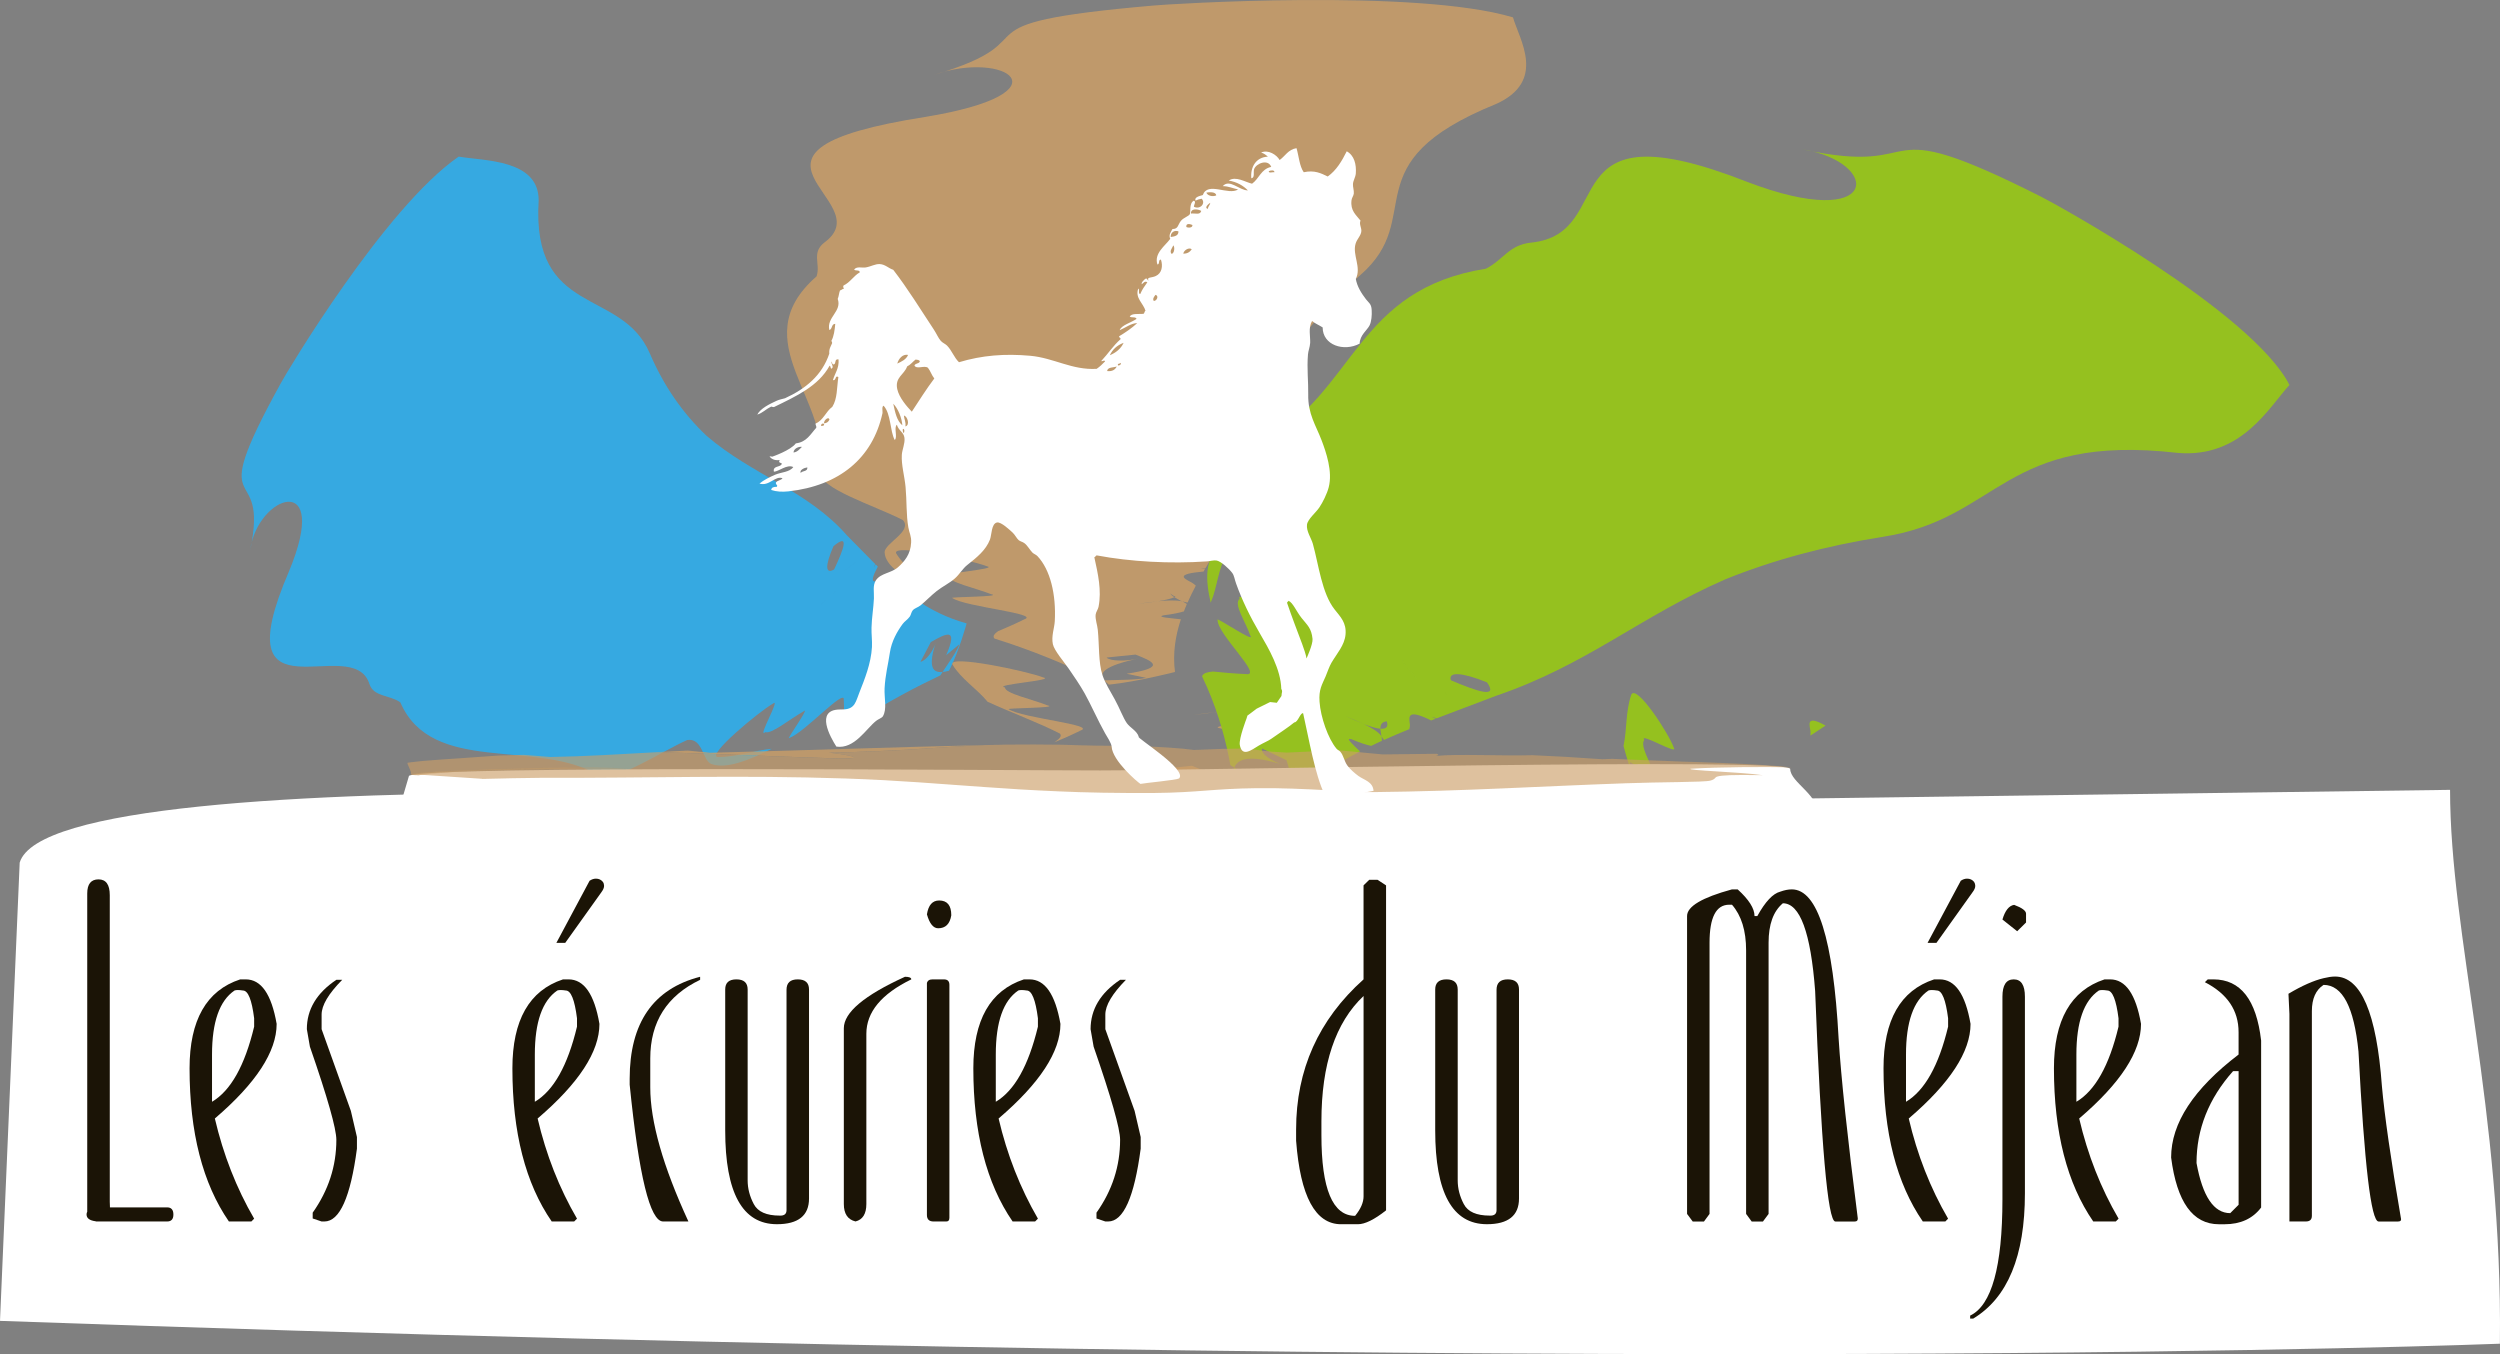 <?xml version="1.0" encoding="utf-8"?>
<!-- Generator: Adobe Illustrator 16.0.0, SVG Export Plug-In . SVG Version: 6.00 Build 0)  -->
<!DOCTYPE svg PUBLIC "-//W3C//DTD SVG 1.1//EN" "http://www.w3.org/Graphics/SVG/1.1/DTD/svg11.dtd">
<svg version="1.1" id="Calque_1" xmlns="http://www.w3.org/2000/svg" xmlns:xlink="http://www.w3.org/1999/xlink" x="0px" y="0px"
	 width="120px" height="65px" viewBox="0 14.813 120 65" enable-background="new 0 14.813 120 65" xml:space="preserve">
<rect x="0" y="14.813" width="120" height="65" fill="#808080" stroke="none"/>
<g>
	<path fill="#FFFFFF" d="M59.321,53.507c-8.288,0-56.762-2.669-58.376,2.711L0,78.215c77.928,2.771,119.995,1.096,119.995,1.096
		c0.134-11.187-2.39-19.616-2.392-26.585"/>
	<path fill="#36A9E1" d="M46.397,44.736c-0.952-0.263-1.735-0.665-2.435-1.147c-0.314,0.326-0.649,0.713-0.585,0.475
		c0.157-0.338,0.234-0.559,0.262-0.713c-0.101-0.072-0.197-0.146-0.294-0.227c-0.072,0.023-0.147,0.059-0.226,0.092l-0.011,0.009
		c-0.212,0.179-0.389,0.46-0.537,0.743c-0.088,0.204-0.203,0.443-0.335,0.692c0.082-0.159,0.192-0.423,0.335-0.692
		c0.107-0.25,0.17-0.454,0.17-0.582c-0.189,0.069-0.35,0.093-0.394-0.059c0.281-0.16,0.395-0.119,0.394,0.059
		c0.122-0.049,0.25-0.111,0.378-0.171l0.174-0.138c-0.22-0.183-0.43-0.371-0.642-0.565c-0.096,0.024-0.183,0.042-0.275,0.081
		c-0.371,0.167-0.735,0.334-0.241-0.583c-0.034-0.031-0.074-0.07-0.106-0.109l-0.085,0.172c0.016-0.063,0.039-0.129,0.062-0.189
		l-0.457-0.463c-0.374,0.287-0.814,0.658-1.136,0.862l0.496-0.946c-0.374,0.427-0.668,0.693-0.87,0.808
		c-0.268,0.578-0.589,1.207-0.755,1.61c-0.497,0.948,1.595-1.682,0.552,0.07c1.044-1.752-1.049,0.878-0.552-0.07
		c0.167-0.401,0.488-1.032,0.755-1.61c-0.421,0.248-0.449-0.166-0.031-1.116c0.793-0.662,0.486,0.148,0.031,1.116
		c0.203-0.114,0.496-0.381,0.87-0.808l-0.496,0.946c0.321-0.204,0.762-0.575,1.136-0.862l-0.906-0.921
		c-1.888-2.15-4.522-2.874-6.721-4.762c-1.147-1.083-2.059-2.394-2.738-3.978c-1.361-3.151-5.674-1.72-5.329-7.314
		c0.024-1.998-2.641-1.906-3.838-2.116c-3.55,2.442-8.293,10.411-8.534,10.869c-3.798,6.879-0.517,3.498-1.474,8.016
		c0.344-2.643,3.908-3.884,1.857,1.035c-3.212,7.461,3.061,2.873,3.865,5.391c0.202,0.629,0.969,0.521,1.485,0.885
		c1.522,3.516,6.542,1.724,9.511,3.499c0.901,0.311,2.864-1.061,4.26-1.693c0.766-0.104,0.72,0.993,1.166,1.156
		c0.706,0.244,1.755-0.159,2.892-0.734c-0.876,0.088-1.69,0.395-2.596,0.398c-0.558-0.068,1.971-2.175,2.648-2.563
		c0.42-0.348-0.787,1.719-0.362,1.366c0.292,0.105,1.138-0.598,1.816-0.985c0.42-0.349-0.875,1.438-0.665,1.264
		c0.719-0.245,2.69-2.42,2.615-1.828c0.02,0.347,0.011,0.692-0.001,1.035c0.047,0.144,0.104,0.265,0.279,0.242l0.555-0.365
		c0.328-0.567,0.782-1.249,1.243-1.932c0.046,0.141-0.079,0.597-0.034,0.737c-0.044-0.141,0.08-0.598,0.034-0.737
		c-0.461,0.685-0.916,1.364-1.243,1.932c1.317-0.837,2.647-1.542,3.804-2.088l0.105-0.163c-0.485,0.049-0.715-0.242-0.307-1.469
		c-0.122,0.452-0.498,0.942-0.754,0.98l0.497-0.945c0.681-0.385,1.355-0.773,0.735,0.629l0.635-0.525
		c-0.081,0.284-0.485,0.846-0.806,1.331c0.093-0.007,0.2-0.03,0.311-0.063C46.043,46.06,46.397,44.736,46.397,44.736z"/>
	<path fill="#36A9E1" d="M22.089,47.601c0.076,0.008,0.14,0.03,0.208,0.052l-0.004-0.624C21.455,47.552,21.771,47.576,22.089,47.601
		z"/>
	<g opacity="0.85">
		<path fill="#CA9E67" d="M59.391,49.871c0.037-0.127,0.087-0.256,0.139-0.383c-0.199,0.066-0.508,0.129-0.995,0.193
			C58.214,49.768,58.834,49.809,59.391,49.871z"/>
		<path fill="#CA9E67" d="M59.675,49.135c0.01-0.022,0.023-0.046,0.029-0.066c-0.08-0.023-0.166-0.042-0.25-0.058
			C59.539,49.051,59.612,49.094,59.675,49.135z"/>
		<path fill="#CA9E67" d="M58.958,48.473c-0.155,0.119-0.061,0.229,0.117,0.34C59.285,48.715,59.292,48.602,58.958,48.473z"/>
		<path fill="#CA9E67" d="M58.28,49.003c0.416-0.041,0.849-0.064,1.164,0.003c0.003,0.002,0.003,0.002,0.009,0.005
			c-0.134-0.067-0.271-0.132-0.378-0.198C58.914,48.881,58.635,48.945,58.28,49.003z"/>
		<path fill="#CA9E67" d="M58.28,49.003c-0.399,0.039-0.774,0.104-1.006,0.128C57.642,49.094,57.986,49.049,58.28,49.003z"/>
		<path fill="#CA9E67" d="M48.428,48.86c-0.311-0.066,2.479-0.058,1.854-0.189c-0.784-0.309-2.039-0.569-2.044-0.86
			c-0.628-0.131,2.467-0.348,1.842-0.479c-0.787-0.309-4.538-1.098-4.367-0.629c0.42,0.705,1.173,1.162,1.691,1.795
			c1.122,0.514,2.458,1.006,3.471,1.527c0.13,0.148-0.083,0.285-0.273,0.423c0.435-0.18,0.863-0.369,1.271-0.573
			C52.642,49.602,49.066,49.282,48.428,48.86z"/>
		<path fill="#CA9E67" d="M57.718,52.686l-0.938-0.196c2.005-0.299,1.217-0.611,0.43-0.92l-1.387,0.143
			c0.16,0.177,0.938,0.195,1.546,0.038c-1.693,0.365-1.949,0.708-1.664,1.059C56.46,52.785,57.332,52.787,57.718,52.686z"/>
		<path fill="#CA9E67" d="M55.933,53.011c-0.089-0.066-0.167-0.133-0.227-0.202l-0.243,0.01l0.403,0.201L55.933,53.011z"/>
		<path fill="#CA9E67" d="M56.399,47.068c-0.114-0.882,0.016-1.718,0.283-2.528c-0.543-0.062-1.174-0.104-0.849-0.189
			c0.486-0.063,0.791-0.129,0.993-0.191c0.045-0.12,0.092-0.238,0.142-0.355c-0.06-0.042-0.136-0.084-0.218-0.125l-0.013-0.004
			c-0.317-0.066-0.745-0.045-1.157-0.002c-0.296,0.047-0.641,0.09-1.009,0.125c0.234-0.021,0.605-0.084,1.009-0.125
			c0.352-0.059,0.631-0.121,0.789-0.194c-0.174-0.107-0.275-0.221-0.114-0.337c0.33,0.127,0.33,0.242,0.114,0.337
			c0.111,0.068,0.251,0.134,0.381,0.2l0.253,0.057c0.118-0.271,0.254-0.542,0.396-0.813c-0.072-0.059-0.136-0.119-0.231-0.167
			c-0.375-0.194-0.748-0.39,0.606-0.511c0.021-0.05,0.051-0.1,0.084-0.149l-0.25,0.029c0.085-0.023,0.175-0.041,0.264-0.053
			l0.354-0.615c-0.525-0.131-1.186-0.268-1.583-0.402l1.389-0.143c-0.697-0.051-1.157-0.129-1.391-0.224
			C55.81,40.803,54.89,40.903,54.319,41c-1.392,0.141,2.799,0.3,0.171,0.468c2.628-0.168-1.563-0.327-0.171-0.468
			c0.571-0.097,1.491-0.197,2.325-0.312c-0.498-0.19-0.003-0.443,1.357-0.647c1.18,0.247,0.038,0.46-1.357,0.647
			c0.235,0.095,0.694,0.173,1.391,0.224l-1.389,0.143c0.397,0.135,1.057,0.271,1.583,0.402l0.714-1.218
			c1.764-2.662,1.435-5.113,2.734-7.871c0.799-1.496,1.988-2.932,3.613-4.346c3.239-2.812-0.509-5.365,6.513-8.215
			c2.459-1.096,1.119-3.111,0.821-4.159c-4.634-1.394-16.599-0.638-17.275-0.568c-10.193,0.889-4.526,1.55-10.511,3.326
			c3.396-1.208,6.566,0.867-0.416,2.018c-10.634,1.665-2.111,3.978-4.822,6.006c-0.683,0.506-0.198,1.042-0.405,1.649
			c-3.607,3.14,0.911,6.039,0.103,9.334c0.034,0.872,2.622,1.632,4.042,2.364c0.483,0.535-0.885,1.112-0.878,1.548
			c0.028,0.685,1.008,1.273,2.238,1.836c-0.512-0.632-1.265-1.091-1.688-1.794c-0.174-0.47,3.574,0.316,4.363,0.627
			c0.625,0.133-2.469,0.349-1.842,0.481c0.006,0.289,1.258,0.553,2.046,0.859c0.623,0.133-2.167,0.123-1.857,0.19
			c0.634,0.423,4.216,0.741,3.451,1.015c-0.412,0.205-0.844,0.392-1.271,0.574c-0.151,0.115-0.275,0.228-0.167,0.35l0.706,0.229
			c0.852-0.064,1.892-0.09,2.944-0.113c-0.151,0.113-0.768,0.271-0.923,0.387c0.155-0.115,0.77-0.273,0.923-0.387
			c-1.053,0.023-2.092,0.049-2.944,0.113c1.638,0.555,3.112,1.193,4.317,1.789l0.249-0.01c-0.286-0.349-0.033-0.69,1.661-1.057
			c-0.611,0.158-1.389,0.139-1.554-0.039l1.392-0.142c0.788,0.31,1.576,0.619-0.43,0.919l0.938,0.197
			c-0.387,0.101-1.263,0.098-2.007,0.12c0.05,0.068,0.133,0.138,0.221,0.207C54.614,47.532,56.399,47.068,56.399,47.068z"/>
		<path fill="#CA9E67" d="M56.45,43.472c0.092,0.045,0.155,0.105,0.226,0.167l0.377-0.681C55.7,43.081,56.076,43.276,56.45,43.472z"
			/>
	</g>
	<path fill="#95C11F" d="M78.24,51.423c-0.128-0.202,1.468,1.049,1.21,0.647c-0.22-0.646-0.742-1.454-0.527-1.738
		c-0.265-0.402,1.679,0.77,1.418,0.368c-0.221-0.647-1.785-3.066-2.039-2.545c-0.286,0.859-0.197,1.632-0.373,2.464
		c0.261,0.987,0.658,2.048,0.85,3c-0.034,0.201-0.263,0.238-0.475,0.282c0.385,0.021,0.771,0.032,1.162,0.02
		C80.111,54.003,78.293,52.108,78.24,51.423z"/>
	<path fill="#95C11F" d="M62.186,52.973c0.921-0.839,1.969-1.507,3.094-2.092c-0.329-0.322-0.741-0.674-0.404-0.585
		c0.425,0.181,0.721,0.275,0.942,0.319c0.168-0.082,0.339-0.166,0.513-0.242c0.001-0.067-0.008-0.142-0.019-0.218l-0.007-0.01
		c-0.151-0.216-0.491-0.41-0.841-0.577c-0.267-0.104-0.568-0.239-0.878-0.386c0.197,0.093,0.538,0.226,0.878,0.386
		c0.322,0.123,0.6,0.21,0.795,0.224c-0.002-0.182,0.053-0.332,0.305-0.354c0.093,0.273-0.033,0.372-0.305,0.354
		c0.003,0.113,0.032,0.24,0.053,0.365l0.118,0.174c0.398-0.181,0.806-0.354,1.217-0.519c0.017-0.09,0.04-0.174,0.023-0.262
		c-0.05-0.359-0.101-0.716,1.026-0.155c0.072-0.03,0.146-0.061,0.225-0.083l-0.213-0.099c0.087,0.02,0.175,0.05,0.254,0.079
		l0.965-0.367c-0.238-0.373-0.565-0.82-0.698-1.135l1.175,0.563c-0.445-0.393-0.695-0.69-0.762-0.887
		c-0.733-0.315-1.522-0.679-2.049-0.878c-1.176-0.564,1.696,1.648-0.41,0.498c2.106,1.15-0.769-1.063,0.41-0.498
		c0.524,0.197,1.315,0.563,2.049,0.878c-0.141-0.417,0.506-0.394,1.731,0.098c0.575,0.803-0.497,0.426-1.731-0.098
		c0.066,0.195,0.316,0.494,0.762,0.887l-1.175-0.563c0.133,0.314,0.46,0.762,0.698,1.135l1.907-0.722
		c4.326-1.474,6.884-3.793,10.984-5.584c2.29-0.925,4.797-1.604,7.594-2.044c5.574-0.878,5.755-4.982,14.132-4.022
		c3.047,0.253,4.365-2.191,5.349-3.261c-1.789-3.523-11.377-8.774-11.943-9.049c-8.449-4.261-5.075-0.873-11.464-2.268
		c3.857,0.616,3.796,4.015-2.609,1.573c-9.653-3.793-6.085,2.466-10.378,2.91c-1.076,0.109-1.331,0.823-2.177,1.253
		c-6.214,0.984-6.232,5.779-10.584,8.283c-0.969,0.788,0.054,2.738,0.247,4.086c-0.26,0.711-1.912,0.544-2.408,0.932
		c-0.761,0.618-0.719,1.622-0.464,2.729c0.348-0.812,0.321-1.589,0.819-2.419c0.408-0.501,2.246,2.05,2.465,2.712
		c0.307,0.426-2.198-0.914-1.89-0.486c-0.323,0.258,0.285,1.109,0.506,1.771c0.305,0.425-1.719-0.961-1.57-0.752
		c-0.018,0.688,2.229,2.736,1.359,2.601c-0.533-0.021-1.062-0.07-1.581-0.122c-0.243,0.025-0.464,0.066-0.523,0.227l0.25,0.548
		c0.695,0.368,1.483,0.86,2.279,1.36c-0.239,0.023-0.872-0.142-1.113-0.117c0.241-0.025,0.874,0.141,1.113,0.117
		c-0.796-0.5-1.584-0.992-2.279-1.36c0.565,1.301,0.91,2.597,1.109,3.717l0.188,0.117c0.19-0.452,0.768-0.627,2.421-0.111
		c-0.63-0.168-1.174-0.565-1.089-0.805l1.173,0.564c0.22,0.665,0.442,1.327-1.364,0.597l0.456,0.641
		c-0.394-0.104-1.027-0.539-1.598-0.886c-0.042,0.083-0.06,0.184-0.073,0.289C60.351,52.497,62.186,52.973,62.186,52.973z"/>
	<path fill="#95C11F" d="M86.896,49.861c0.018,0.086,0.011,0.169,0.004,0.261l0.727-0.481C86.754,49.156,86.825,49.51,86.896,49.861
		z"/>
	<path fill="#FFFFFF" d="M19.632,52.051c0.917-0.509,28.467-0.257,33.177-0.257c4.304,0,33.121-0.629,33.121-0.072
		c0.003,0.656,1.436,1.256,1.364,2.312c0,0-24.267,0.322-68.199-0.158"/>
	<g opacity="0.8">
		<path fill="#CA9E67" d="M33.016,50.84c-0.513,0.023-0.995,0.049-1.466,0.075c2.705,0.072,5.128,0.196,8.722,0.305
			c1.356,0.023,0.585-0.168-0.477-0.278c3.793-0.084,5.075-0.266,7.498-0.367c-4.344,0.099-8.901,0.261-13.215,0.371L33.016,50.84z"
			/>
		<path opacity="0.7" fill="#CA9E67" enable-background="new    " d="M20.098,52.023c0.098-0.018,0.199-0.028,0.303-0.04
			c0.206-0.021,0.416-0.041,0.629-0.06c0.421-0.035,0.846-0.064,1.27-0.091c0.123-0.025,0.35-0.049,0.611-0.064
			c-0.532,0.016-1.065,0.036-1.592,0.064c-0.267,0.013-0.529,0.026-0.792,0.049c-0.13,0.01-0.26,0.021-0.392,0.035
			c-0.124,0.016-0.258,0.031-0.361,0.063c-0.011,0.002-0.02,0.007-0.027,0.012l-0.038,0.018"/>
		<path opacity="0.7" fill="#CA9E67" enable-background="new    " d="M19.815,52.03"/>
		<path opacity="0.8" fill="#CA9E67" enable-background="new    " d="M19.705,51.968c0.112-0.029-0.206-0.531-0.14-0.543
			c0.064-0.01,0.118-0.02,0.171-0.025c0.205-0.026,0.369-0.044,0.532-0.059c0.646-0.058,1.235-0.092,1.84-0.133l1.816-0.129
			l1.23-0.033l1.264,0.103c1.734-0.029,3.317-0.135,5.128-0.232c2.705,0.071,5.128,0.196,8.722,0.305
			c1.355,0.022,0.585-0.168-0.476-0.279c3.792-0.082,5.074-0.265,7.498-0.366l1.026-0.023c0.841-0.012,1.738-0.005,2.656,0.005
			c0.502,0.019,1.048,0.034,1.622,0.044c0.567,0.008,1.176,0.01,1.81,0.01c1.231,0.047,2.286,0.108,2.913,0.198
			c0.884-0.043,1.794-0.068,2.63-0.076c0.347,0.078,0.781,0.153,1.82,0.202l2.467-0.115l2.131,0.203
			c0.971-0.016,1.825-0.025,2.598-0.031c0.099,0.029,0.103,0.064-0.033,0.103c0.961-0.106,3.297,0.009,4.635-0.035
			c1.062,0.044,2.108,0.105,3.354,0.195l0.472-0.02c0.809,0.037,1.674,0.068,2.575,0.1c0.462,0.024,0.984,0.041,1.549,0.056
			c0.72,0.025,1.448,0.052,2.182,0.088c0.365,0.019,0.731,0.038,1.104,0.065l0.278,0.019l0.301,0.023
			c0.214,0.02,0.424,0.039,0.63,0.073c-0.341-0.024-0.79-0.027-1.16-0.029c-0.396,0-0.821,0.002-1.254,0.005
			c-0.862,0.012-1.747,0.029-2.435,0.075c-0.293,0.081,2.416,0.156,3.445,0.31c-1.479-0.03-1.967,0.009-2.151,0.059
			c-0.184,0.05-0.069,0.123-0.365,0.203c-0.287,0.079-2.446,0.064-4.086,0.127c-4.179,0.147-7.666,0.374-12.011,0.422
			c-0.82,0.035-3.478-0.217-5.652-0.188c-2.176,0.026-2.75,0.208-4.925,0.231c-0.885,0.005-1.695,0-2.474-0.013
			c-0.775-0.013-1.471-0.035-2.135-0.065c-1.318-0.055-2.465-0.129-3.55-0.207c-2.172-0.149-4.103-0.324-6.662-0.41
			c-5.117-0.173-9.232-0.018-14.623-0.033c-0.88,0.009-1.808,0.025-2.761,0.052c-0.477,0.014,0.481-0.021,0,0"/>
		<line fill="none" x1="19.799" y1="52.019" x2="19.811" y2="52.025"/>
		<path opacity="0.8" fill="#CA9E67" enable-background="new    " d="M19.815,52.03"/>
		<path opacity="0.8" fill="#CA9E67" enable-background="new    " d="M19.71,52.009l0.038-0.018c0.007-0.005,0.016-0.01,0.027-0.012
			c0.101-0.03,0.236-0.047,0.361-0.063c0.131-0.016,0.261-0.025,0.392-0.035c0.262-0.022,0.525-0.036,0.792-0.049
			c0.528-0.027,1.06-0.049,1.592-0.064c0.681-0.047,1.532-0.063,0.964-0.029c0,0,1.16-0.052,2.518-0.075
			c1.361-0.025,2.92-0.025,3.72,0.05c-1.354-0.01-2.577-0.008-3.833,0.012c-1.255,0.023-2.549,0.055-4.04,0.122
			c0.015-0.005,0.038-0.01,0.059-0.015c-0.424,0.028-0.849,0.058-1.27,0.091c-0.213,0.02-0.423,0.038-0.629,0.062
			c-0.104,0.011-0.207,0.023-0.303,0.038"/>
	</g>
	<path fill="#FFFFFF" d="M40.512,48.864c0.536-0.028,0.567-0.387,0.746-0.83c0.237-0.603,0.551-1.365,0.596-2.164
		c0.015-0.313-0.03-0.619-0.021-0.93c0.011-0.476,0.095-0.949,0.115-1.4c0.013-0.313-0.067-0.627,0.095-0.872
		c0.241-0.355,0.733-0.333,1.071-0.636c0.294-0.265,0.594-0.605,0.62-1.175c0.017-0.309-0.085-0.451-0.133-0.726
		c-0.107-0.594-0.072-1.279-0.134-1.944c-0.05-0.529-0.208-1.053-0.18-1.538c0.012-0.244,0.161-0.55,0.127-0.817
		c-0.032-0.279-0.285-0.343-0.364-0.631c-0.159,0.129,0.049,0.603-0.104,0.732c-0.232-0.438-0.175-1.258-0.534-1.646
		c-0.093,0.047-0.045,0.223-0.051,0.35c-0.472,2.174-2.079,3.495-4.521,3.762c-0.294,0.032-0.578,0.016-0.822-0.067
		c0.011-0.121,0.117-0.157,0.261-0.15c0.084-0.088-0.06-0.091-0.035-0.206c0.063-0.108,0.248-0.102,0.317-0.208
		c-0.359-0.136-0.638,0.405-1.107,0.256c0.206-0.17,0.496-0.313,0.752-0.424c0.299-0.128,0.693-0.118,0.872-0.368
		c-0.303-0.15-0.697,0.217-0.932,0.223c-0.059-0.292,0.282-0.202,0.37-0.355c0.064-0.103-0.201-0.023-0.091-0.203
		c-0.359,0.047-0.481-0.17-0.481-0.17l0,0l0,0l0.006-0.012l0.12,0.018c0,0,0.883-0.301,1.13-0.638
		c0.526-0.062,0.705-0.45,0.98-0.747c0.021-0.104-0.045-0.112-0.033-0.203c0.38-0.161,0.489-0.578,0.803-0.803
		c0.249-0.396,0.211-0.899,0.291-1.431c-0.175-0.103-0.083,0.178-0.261,0.15c0.09-0.33,0.3-0.551,0.271-0.994
		c-0.21-0.047-0.105,0.203-0.228,0.24c-0.082,0.005-0.086-0.071-0.092-0.144c-0.083,0.096,0.134,0.255-0.02,0.349
		c-0.063-0.017-0.025-0.134-0.092-0.142c-0.541,0.986-1.614,1.466-2.657,1.977c-0.1,0.026-0.124-0.05-0.174,0.002
		c-0.232,0.105-0.38,0.288-0.639,0.365c0.152-0.294,0.582-0.504,0.925-0.662c0.124-0.056,0.273-0.088,0.407-0.123
		c0.985-0.452,1.771-1.09,2.125-2.139c-0.022-0.227,0.071-0.35,0.134-0.5c0.01-0.06-0.022-0.074-0.034-0.115
		c0.122-0.215,0.157-0.515,0.187-0.817c-0.195,0.002-0.13,0.253-0.286,0.297c-0.139-0.617,0.618-0.897,0.403-1.494
		c0.054-0.121,0.06-0.285,0.11-0.409c0.063,0,0.158-0.113,0.175-0.063c0.035-0.044-0.054-0.064-0.006-0.172
		c0.323-0.15,0.478-0.459,0.78-0.63c0.002-0.141-0.217-0.052-0.271-0.138c0.137-0.167,0.369-0.067,0.558-0.099
		c0.247-0.041,0.455-0.173,0.672-0.161c0.27,0.017,0.411,0.197,0.648,0.275c0.698,0.905,1.294,1.878,1.947,2.867
		c0.123,0.185,0.214,0.405,0.334,0.543c0.082,0.095,0.215,0.142,0.299,0.226c0.238,0.241,0.332,0.567,0.575,0.8
		c1.101-0.333,2.203-0.42,3.428-0.309c1.124,0.103,2.003,0.697,3.18,0.626c0.155-0.104,0.279-0.229,0.404-0.358
		c-0.018-0.095-0.187,0.041-0.178-0.024c0.318-0.338,0.57-0.732,0.918-1.038c0.021-0.091-0.08-0.055-0.063-0.145
		c0.315-0.188,0.608-0.391,0.866-0.629c-0.283-0.002-0.573,0.229-0.842,0.338c0.086-0.245,0.556-0.361,0.808-0.541
		c-0.03-0.119-0.247-0.041-0.325-0.112c0.087-0.163,0.401-0.113,0.642-0.129c0.081-0.011,0.05-0.124,0.115-0.147
		c-0.099-0.355-0.516-0.619-0.347-1.067c0.084,0.033-0.026,0.265,0.096,0.259c0.086-0.212,0.214-0.385,0.339-0.561
		c-0.111-0.083-0.202,0.041-0.264,0.094c-0.047-0.076,0.104-0.209,0.171-0.264c0.116-0.042,0.073,0.081,0.15,0.081
		c-0.101-0.171,0.143-0.115,0.348-0.212c0.294-0.135,0.35-0.476,0.248-0.788c-0.144-0.003-0.041,0.226-0.17,0.235
		c-0.171-0.541,0.373-0.893,0.618-1.234c-0.098-0.176,0.042-0.35,0.106-0.469c0.279,0.002,0.25-0.193,0.401-0.388
		c0.131-0.162,0.382-0.224,0.433-0.329c0.046-0.098-0.04-0.523,0.189-0.643c0.128,0.04,0.003,0.197,0.006,0.29
		c0.287,0.153,0.584-0.155,0.373-0.385c-0.109,0.016-0.211,0.048-0.291,0.095c-0.086-0.168,0.201-0.229,0.344-0.27
		c0.235-0.666,1.228,0.035,1.696-0.271c-0.251-0.048-0.444-0.153-0.739-0.158c0.338-0.366,0.777,0.201,1.208,0.206
		c-0.231-0.236-0.525-0.406-0.919-0.473c0.333-0.234,0.803,0.08,1.118,0.151c0.338-0.239,0.434-0.709,0.92-0.807
		c-0.149-0.396-0.721-0.171-0.82,0.105c-0.052,0.139,0.05,0.426-0.136,0.439c-0.048-0.53,0.217-1.009,0.796-1.036
		c-0.092-0.079-0.188-0.158-0.325-0.197c0.339-0.156,0.75,0.109,0.889,0.359c0.269-0.191,0.407-0.505,0.81-0.569
		c0.114,0.387,0.14,0.863,0.347,1.155c0.515-0.111,0.827,0.047,1.151,0.205c0.418-0.297,0.678-0.74,0.913-1.21
		c0.361,0.197,0.468,0.626,0.435,1.067c-0.014,0.176-0.124,0.332-0.136,0.497c-0.012,0.152,0.055,0.307,0.04,0.465
		c-0.012,0.109-0.099,0.208-0.11,0.32c-0.062,0.512,0.226,0.71,0.433,0.979c-0.077,0.152,0.047,0.341,0.04,0.494
		c-0.011,0.229-0.214,0.385-0.278,0.617c-0.159,0.541,0.292,1.129,0.011,1.685c0.064,0.373,0.269,0.688,0.489,0.979
		c0.13,0.171,0.26,0.214,0.273,0.516c0.017,0.256-0.012,0.549-0.097,0.73c-0.116,0.239-0.472,0.471-0.48,0.883
		c-0.77,0.405-1.776,0.067-1.776-0.777c-0.162-0.109-0.359-0.183-0.509-0.309c-0.191,0.336-0.076,0.727-0.09,1.049
		c-0.017,0.223-0.091,0.376-0.106,0.555c-0.057,0.677,0.023,1.324,0.012,1.917c-0.019,0.941,0.369,1.488,0.639,2.197
		c0.221,0.579,0.54,1.508,0.345,2.261c-0.078,0.31-0.287,0.729-0.45,0.97c-0.153,0.235-0.562,0.565-0.593,0.826
		c-0.04,0.313,0.205,0.644,0.282,0.922c0.282,1.014,0.43,2.368,1.042,3.146c0.28,0.357,0.577,0.634,0.526,1.208
		c-0.046,0.512-0.41,0.901-0.676,1.354c-0.103,0.178-0.185,0.422-0.276,0.646c-0.172,0.405-0.34,0.631-0.295,1.228
		c0.049,0.727,0.409,1.771,0.814,2.25c0.046,0.059,0.126,0.083,0.18,0.141c0.16,0.181,0.187,0.45,0.338,0.663
		c0.119,0.168,0.348,0.37,0.539,0.509c0.285,0.202,0.685,0.271,0.721,0.709c-0.145,0.03-0.411,0.085-0.496,0.073
		c0.057-0.107,0,0,0,0l-0.864,0.164l0,0l-0.719,0.013c0,0,0.097-0.112,0,0c-0.068-0.034-0.201-0.007-0.264-0.049
		c-0.483-1.017-0.757-2.692-1.037-3.923c-0.132-0.049-0.248,0.441-0.424,0.438c-0.276,0.229-0.656,0.471-1.098,0.782
		c-0.151,0.108-0.369,0.191-0.609,0.332c-0.325,0.192-0.804,0.59-0.91-0.038c-0.048-0.3,0.323-1.259,0.323-1.259l0.044-0.144
		l0.127-0.092l0,0l0.317-0.24l0.644-0.318l0.322,0.036l0,0l0.223-0.326l0.017-0.143l0,0l0,0c0,0,0.044-0.105-0.025-0.193
		c-0.023-0.949-0.602-1.938-1.026-2.664c-0.478-0.815-0.864-1.617-1.139-2.387c-0.076-0.203-0.092-0.391-0.188-0.518
		c-0.15-0.204-0.537-0.556-0.747-0.597c-0.155-0.026-0.317,0.033-0.469,0.041c-1.765,0.121-3.665,0.018-5.289-0.288
		c-0.058,0.01-0.056,0.079-0.116,0.088c0.173,0.789,0.36,1.594,0.202,2.383c-0.026,0.129-0.127,0.246-0.14,0.379
		c-0.02,0.234,0.082,0.488,0.105,0.727c0.074,0.727,0.025,1.566,0.225,2.174c0.124,0.371,0.382,0.785,0.585,1.152
		c0.24,0.435,0.405,0.895,0.584,1.15c0.163,0.228,0.48,0.361,0.572,0.653c-0.169,0.016,2.371,1.583,1.932,2.002
		c-0.154,0.081-1.64,0.215-1.852,0.261c-0.16-0.102-1.346-1.119-1.382-1.789c-0.012-0.171-0.231-0.493-0.315-0.643
		c-0.321-0.564-0.7-1.42-0.986-1.925c-0.225-0.398-0.492-0.785-0.76-1.176c-0.207-0.303-0.694-0.863-0.76-1.173
		c-0.082-0.388,0.074-0.77,0.092-1.108c0.069-1.276-0.214-2.467-0.834-3.122c-0.067-0.071-0.174-0.101-0.24-0.168
		c-0.148-0.155-0.237-0.346-0.391-0.456c-0.082-0.062-0.191-0.076-0.268-0.141c-0.1-0.084-0.167-0.248-0.299-0.37
		c-0.122-0.11-0.549-0.521-0.745-0.477c-0.271,0.059-0.25,0.599-0.335,0.821c-0.196,0.505-0.622,0.851-1.086,1.216
		c-0.229,0.178-0.376,0.456-0.602,0.652c-0.252,0.222-0.584,0.38-0.866,0.601c-0.273,0.215-0.518,0.475-0.777,0.688
		c-0.124,0.1-0.286,0.133-0.374,0.238c-0.072,0.086-0.083,0.215-0.139,0.296c-0.103,0.146-0.261,0.24-0.345,0.357
		c-0.26,0.355-0.534,0.828-0.615,1.378c-0.085,0.586-0.22,1.057-0.254,1.721c-0.022,0.443,0.129,1.002-0.086,1.342
		c-0.048,0.074-0.226,0.134-0.32,0.212c-0.491,0.39-1.042,1.365-1.908,1.235c-0.292-0.458-1.019-1.751,0.137-1.78 M60.901,23.031
		c-0.007,0.118,0.188,0.026,0.268,0.053C61.193,22.952,60.956,22.992,60.901,23.031z M57.905,24.058
		c0.048,0.148,0.303,0.213,0.473,0.135C58.371,24.005,58.021,24.034,57.905,24.058z M57.982,24.839c0-0.128,0.1-0.168,0.109-0.291
		C58.015,24.594,57.778,24.795,57.982,24.839z M57.164,25.063c0.228-0.021,0.44,0.08,0.496-0.126
		C57.514,24.845,57.15,24.8,57.164,25.063z M56.944,25.707c0.086,0.053,0.314,0.045,0.291-0.095
		C57.132,25.567,56.919,25.508,56.944,25.707z M56.193,26.189c0.189-0.026,0.378-0.057,0.373-0.271
		C56.368,25.845,56.181,25.974,56.193,26.189z M56.241,27.003c0.139-0.048,0.153-0.332,0.08-0.413
		C56.267,26.72,56.115,26.873,56.241,27.003z M56.798,26.989c0.211,0.002,0.321-0.091,0.406-0.211
		C57.074,26.669,56.821,26.823,56.798,26.989z M55.383,29.257c0.143,0.008,0.258-0.25,0.08-0.291
		C55.412,29.037,55.303,29.158,55.383,29.257z M53.271,31.865c0.297-0.125,0.531-0.312,0.662-0.596
		C53.623,31.383,53.404,31.583,53.271,31.865z M43.069,32.265c0.211-0.099,0.43-0.198,0.519-0.417
		C43.324,31.795,43.131,32.038,43.069,32.265z M43.945,32.073c-0.137,0.107-0.238,0.248-0.403,0.329
		c-0.137,0.398-0.594,0.518-0.475,1.085c0.089,0.415,0.478,0.858,0.7,1.087c0.353-0.535,0.694-1.084,1.08-1.594
		c-0.124-0.148-0.185-0.364-0.306-0.513c-0.171-0.132-0.521,0.088-0.648-0.103c0.03-0.126,0.235-0.083,0.259-0.209
		C44.122,32.086,44.033,32.081,43.945,32.073z M53.662,32.352c0.086,0.023,0.19-0.083,0.116-0.121
		C53.759,32.291,53.629,32.241,53.662,32.352z M53.141,32.624c0.264,0.029,0.382-0.073,0.466-0.216
		C53.431,32.461,53.165,32.427,53.141,32.624z M43.313,35.229c-0.026-0.356-0.202-0.801-0.437-1.037
		C42.965,34.593,43.042,35.012,43.313,35.229z M43.46,35.281c0.236-0.065,0.09-0.5-0.072-0.52
		C43.398,34.945,43.49,35.052,43.46,35.281z M39.553,35.134c0.14-0.008,0.214-0.083,0.26-0.176
		C39.778,34.778,39.531,34.99,39.553,35.134z M39.409,35.254c0.083,0.006,0.162,0,0.146-0.088
		C39.493,35.109,39.403,35.169,39.409,35.254z M43.378,35.605c0.038-0.042,0.054-0.206-0.034-0.206
		C43.315,35.429,43.335,35.561,43.378,35.605z M38.089,36.534c0.197-0.029,0.289-0.162,0.404-0.271
		C38.344,36.237,38.095,36.34,38.089,36.534z M38.434,37.516c0.077-0.118,0.341-0.056,0.318-0.269
		C38.591,37.269,38.368,37.378,38.434,37.516z M61.786,43.769c0.22,0.648,0.47,1.298,0.719,1.96
		c0.045,0.112,0.204,0.577,0.207,0.691c0,0,0.313-0.682,0.29-0.936c-0.052-0.522-0.25-0.661-0.524-1.005
		c-0.265-0.336-0.413-0.736-0.632-0.83C61.844,43.706,61.763,43.688,61.786,43.769z"/>
	<g>
		<path fill="#1B1406" d="M4.187,72.978V57.702c0-0.453,0.181-0.679,0.542-0.679c0.359,0,0.54,0.252,0.54,0.758v14.715l0.009,0.271
			H8.02c0.203,0,0.303,0.115,0.303,0.344c0,0.222-0.1,0.333-0.303,0.333H4.604l-0.012-0.01C4.3,73.398,4.155,73.287,4.155,73.11
			C4.154,73.058,4.166,73.014,4.187,72.978z"/>
		<path fill="#1B1406" d="M11.796,61.823c0.74,0,1.235,0.71,1.483,2.137c0,1.333-0.99,2.85-2.966,4.541
			c0.405,1.734,1.033,3.341,1.886,4.808l-0.133,0.135h-1.079c-1.258-1.825-1.888-4.277-1.888-7.348c0-2.315,0.809-3.74,2.428-4.272
			H11.796z M10.177,65.43v2.268c0.9-0.534,1.573-1.734,2.022-3.606v-0.401c-0.112-0.888-0.291-1.334-0.539-1.334
			c-0.187-0.03-0.322-0.03-0.402,0C10.537,62.846,10.177,63.87,10.177,65.43z"/>
		<path fill="#1B1406" d="M16.145,61.844h0.281c-0.66,0.67-0.989,1.222-0.989,1.671v0.698l1.404,3.921l0.292,1.257v0.557
			c-0.308,2.33-0.83,3.496-1.562,3.496h-0.134L15.009,73.3v-0.279c0.755-1.067,1.136-2.232,1.136-3.496
			c0-0.535-0.422-2.025-1.27-4.473l-0.146-0.839C14.728,63.266,15.201,62.475,16.145,61.844z"/>
		<path fill="#1B1406" d="M27.29,61.823c0.743,0,1.239,0.71,1.483,2.137c0,1.333-0.989,2.85-2.967,4.541
			c0.405,1.734,1.035,3.341,1.89,4.808l-0.136,0.135h-1.078c-1.259-1.825-1.887-4.277-1.887-7.348c0-2.315,0.809-3.74,2.427-4.272
			H27.29z M25.672,65.43v2.268c0.901-0.534,1.575-1.734,2.024-3.606v-0.401c-0.112-0.888-0.292-1.334-0.54-1.334
			c-0.187-0.03-0.322-0.03-0.405,0C26.034,62.846,25.672,63.87,25.672,65.43z M28.3,57.09c0.099-0.066,0.199-0.102,0.306-0.102
			c0.14,0,0.251,0.054,0.335,0.158c0.037,0.057,0.055,0.123,0.055,0.188c0,0.091-0.044,0.192-0.134,0.313l-1.731,2.424h-0.425
			L28.3,57.09z"/>
		<path fill="#1B1406" d="M33.606,61.698v0.146c-1.595,0.764-2.393,2.022-2.393,3.772v1.392c0,1.642,0.61,3.787,1.831,6.436H31.83
			c-0.629,0-1.164-2.188-1.606-6.567v-0.278C30.224,63.912,31.353,62.278,33.606,61.698z"/>
		<path fill="#1B1406" d="M35.348,61.823c0.359,0,0.539,0.162,0.539,0.486v9.163c0,0.388,0.098,0.765,0.293,1.135
			c0.194,0.372,0.611,0.555,1.247,0.555c0.218,0.01,0.326-0.078,0.326-0.264V62.321c0-0.334,0.18-0.498,0.54-0.498
			c0.359,0,0.54,0.162,0.54,0.486v10.033c0,0.818-0.515,1.233-1.54,1.233c-1.657,0-2.483-1.504-2.483-4.506V62.31
			C34.809,61.985,34.987,61.823,35.348,61.823z"/>
		<path fill="#1B1406" d="M43.439,61.698c0.202,0,0.303,0.043,0.303,0.125c-1.439,0.703-2.157,1.573-2.157,2.614v8.17
			c0,0.468-0.174,0.748-0.518,0.836c-0.375-0.088-0.563-0.368-0.563-0.836v-8.438C40.504,63.413,41.483,62.589,43.439,61.698z"/>
		<path fill="#1B1406" d="M45.079,58.036c0.389,0,0.583,0.235,0.583,0.711c-0.067,0.418-0.278,0.623-0.63,0.623
			c-0.231,0-0.413-0.222-0.539-0.666C44.561,58.258,44.758,58.036,45.079,58.036z M44.765,61.823h0.539
			c0.18,0,0.267,0.085,0.267,0.265v11.176c0,0.121-0.048,0.18-0.146,0.18h-0.618c-0.208,0-0.315-0.104-0.315-0.312V61.998
			C44.524,61.879,44.614,61.823,44.765,61.823z"/>
		<path fill="#1B1406" d="M49.416,61.823c0.741,0,1.235,0.71,1.485,2.137c0,1.333-0.989,2.85-2.968,4.541
			c0.405,1.734,1.036,3.341,1.887,4.808l-0.136,0.135h-1.079c-1.256-1.825-1.885-4.277-1.885-7.348c0-2.315,0.807-3.74,2.425-4.272
			H49.416z M47.798,65.43v2.268c0.898-0.534,1.571-1.734,2.022-3.606v-0.401c-0.113-0.888-0.294-1.334-0.538-1.334
			c-0.188-0.03-0.323-0.03-0.405,0C48.157,62.846,47.798,63.87,47.798,65.43z"/>
		<path fill="#1B1406" d="M53.765,61.844h0.279c-0.656,0.67-0.988,1.222-0.988,1.671v0.698l1.405,3.921l0.292,1.257v0.557
			c-0.308,2.33-0.827,3.496-1.562,3.496h-0.134L52.631,73.3v-0.279c0.756-1.067,1.134-2.232,1.134-3.496
			c0-0.535-0.423-2.025-1.271-4.473l-0.146-0.839C52.349,63.266,52.82,62.475,53.765,61.844z"/>
		<path fill="#1B1406" d="M65.721,57.045h0.404l0.406,0.267V72.91c-0.563,0.445-1.015,0.666-1.351,0.666h-0.808
			c-1.236,0-1.957-1.336-2.159-4.009v-0.533c0-2.874,1.078-5.278,3.237-7.211v-4.512L65.721,57.045z M63.428,68.635v0.666
			c0,2.585,0.54,3.872,1.617,3.872c0.271-0.33,0.406-0.646,0.406-0.933v-9.62C64.103,63.894,63.428,65.896,63.428,68.635z"/>
		<path fill="#1B1406" d="M69.432,61.823c0.357,0,0.538,0.162,0.538,0.486v9.163c0,0.388,0.097,0.765,0.291,1.135
			c0.193,0.372,0.61,0.555,1.247,0.555c0.219,0.01,0.326-0.078,0.326-0.264V62.321c0-0.334,0.18-0.498,0.54-0.498
			c0.358,0,0.538,0.162,0.538,0.486v10.033c0,0.818-0.514,1.233-1.539,1.233c-1.658,0-2.483-1.504-2.483-4.506V62.31
			C68.89,61.985,69.068,61.823,69.432,61.823z"/>
		<path fill="#1B1406" d="M85.577,58.17c-0.459,0.387-0.685,1.016-0.685,1.891v13.02l-0.271,0.365h-0.54l-0.268-0.365V60.43
			c0-0.944-0.226-1.673-0.678-2.191h-0.133c-0.629,0-0.944,0.607-0.944,1.822v13.02l-0.268,0.365h-0.539l-0.272-0.365V58.783
			c0-0.462,0.719-0.888,2.156-1.28h0.273c0.537,0.488,0.809,0.915,0.809,1.28h0.135c0.381-0.69,0.746-1.08,1.102-1.171
			c0.202-0.073,0.384-0.109,0.552-0.109c1.242,0,1.989,2.384,2.247,7.148c0.119,1.893,0.426,4.77,0.92,8.638v0.022
			c0,0.09-0.047,0.134-0.146,0.134h-0.932c-0.362,0-0.684-3.687-0.968-11.065C86.916,59.574,86.4,58.17,85.577,58.17z"/>
		<path fill="#1B1406" d="M93.104,61.823c0.742,0,1.234,0.71,1.482,2.137c0,1.333-0.987,2.85-2.966,4.541
			c0.404,1.734,1.035,3.341,1.888,4.808l-0.132,0.135h-1.081c-1.258-1.825-1.886-4.277-1.886-7.348c0-2.315,0.808-3.74,2.427-4.272
			H93.104z M91.488,65.43v2.268c0.896-0.534,1.571-1.734,2.021-3.606v-0.401c-0.113-0.888-0.291-1.334-0.538-1.334
			c-0.188-0.03-0.322-0.03-0.405,0C91.847,62.846,91.488,63.87,91.488,65.43z M94.117,57.09c0.096-0.066,0.197-0.102,0.304-0.102
			c0.142,0,0.253,0.054,0.337,0.158c0.036,0.057,0.055,0.123,0.055,0.188c0,0.091-0.042,0.192-0.135,0.313l-1.729,2.424h-0.426
			L94.117,57.09z"/>
		<path fill="#1B1406" d="M96.658,61.823c0.359,0,0.538,0.276,0.538,0.833v9.438c0,3.014-0.829,5.016-2.484,6.013h-0.145v-0.145
			c1.031-0.491,1.55-2.354,1.55-5.588v-9.719C96.117,62.1,96.297,61.823,96.658,61.823z M96.678,58.246
			c0.381,0.141,0.572,0.285,0.572,0.424v0.423l-0.426,0.42l-0.707-0.563C96.244,58.52,96.433,58.284,96.678,58.246z"/>
		<path fill="#1B1406" d="M101.286,61.823c0.74,0,1.236,0.71,1.483,2.137c0,1.333-0.986,2.85-2.968,4.541
			c0.405,1.734,1.035,3.341,1.891,4.808l-0.135,0.135h-1.081c-1.257-1.825-1.887-4.277-1.887-7.348c0-2.315,0.811-3.74,2.427-4.272
			H101.286z M99.667,65.43v2.268c0.898-0.534,1.575-1.734,2.022-3.606v-0.401c-0.112-0.888-0.291-1.334-0.539-1.334
			c-0.187-0.03-0.322-0.03-0.405,0C100.026,62.846,99.667,63.87,99.667,65.43z"/>
		<path fill="#1B1406" d="M106.24,61.823c1.307,0,2.068,0.979,2.294,2.936v8.015c-0.405,0.534-0.987,0.803-1.755,0.803h-0.271
			c-1.256,0-2.02-1.068-2.294-3.205c0-1.647,1.08-3.296,3.238-4.942v-1.069c0-1.051-0.539-1.846-1.618-2.404l0.136-0.132H106.24z
			 M107.186,66.229c-1.169,1.314-1.753,2.785-1.753,4.409c0.29,1.603,0.83,2.406,1.618,2.406l0.402-0.402v-6.414L107.186,66.229
			L107.186,66.229z"/>
		<path fill="#1B1406" d="M111.531,62.088c-0.374,0.244-0.561,0.665-0.561,1.258v9.827c0,0.182-0.099,0.271-0.291,0.271h-0.787
			v-9.964l-0.046-0.966c0.653-0.389,1.215-0.637,1.685-0.748c0.206-0.05,0.386-0.079,0.553-0.079c1.244,0,1.992,1.752,2.247,5.255
			c0.122,1.381,0.426,3.511,0.92,6.391v0.012c0,0.067-0.049,0.1-0.146,0.1h-0.933c-0.36,0-0.681-2.721-0.965-8.159
			C112.996,63.154,112.439,62.088,111.531,62.088z"/>
	</g>
</g>
</svg>
